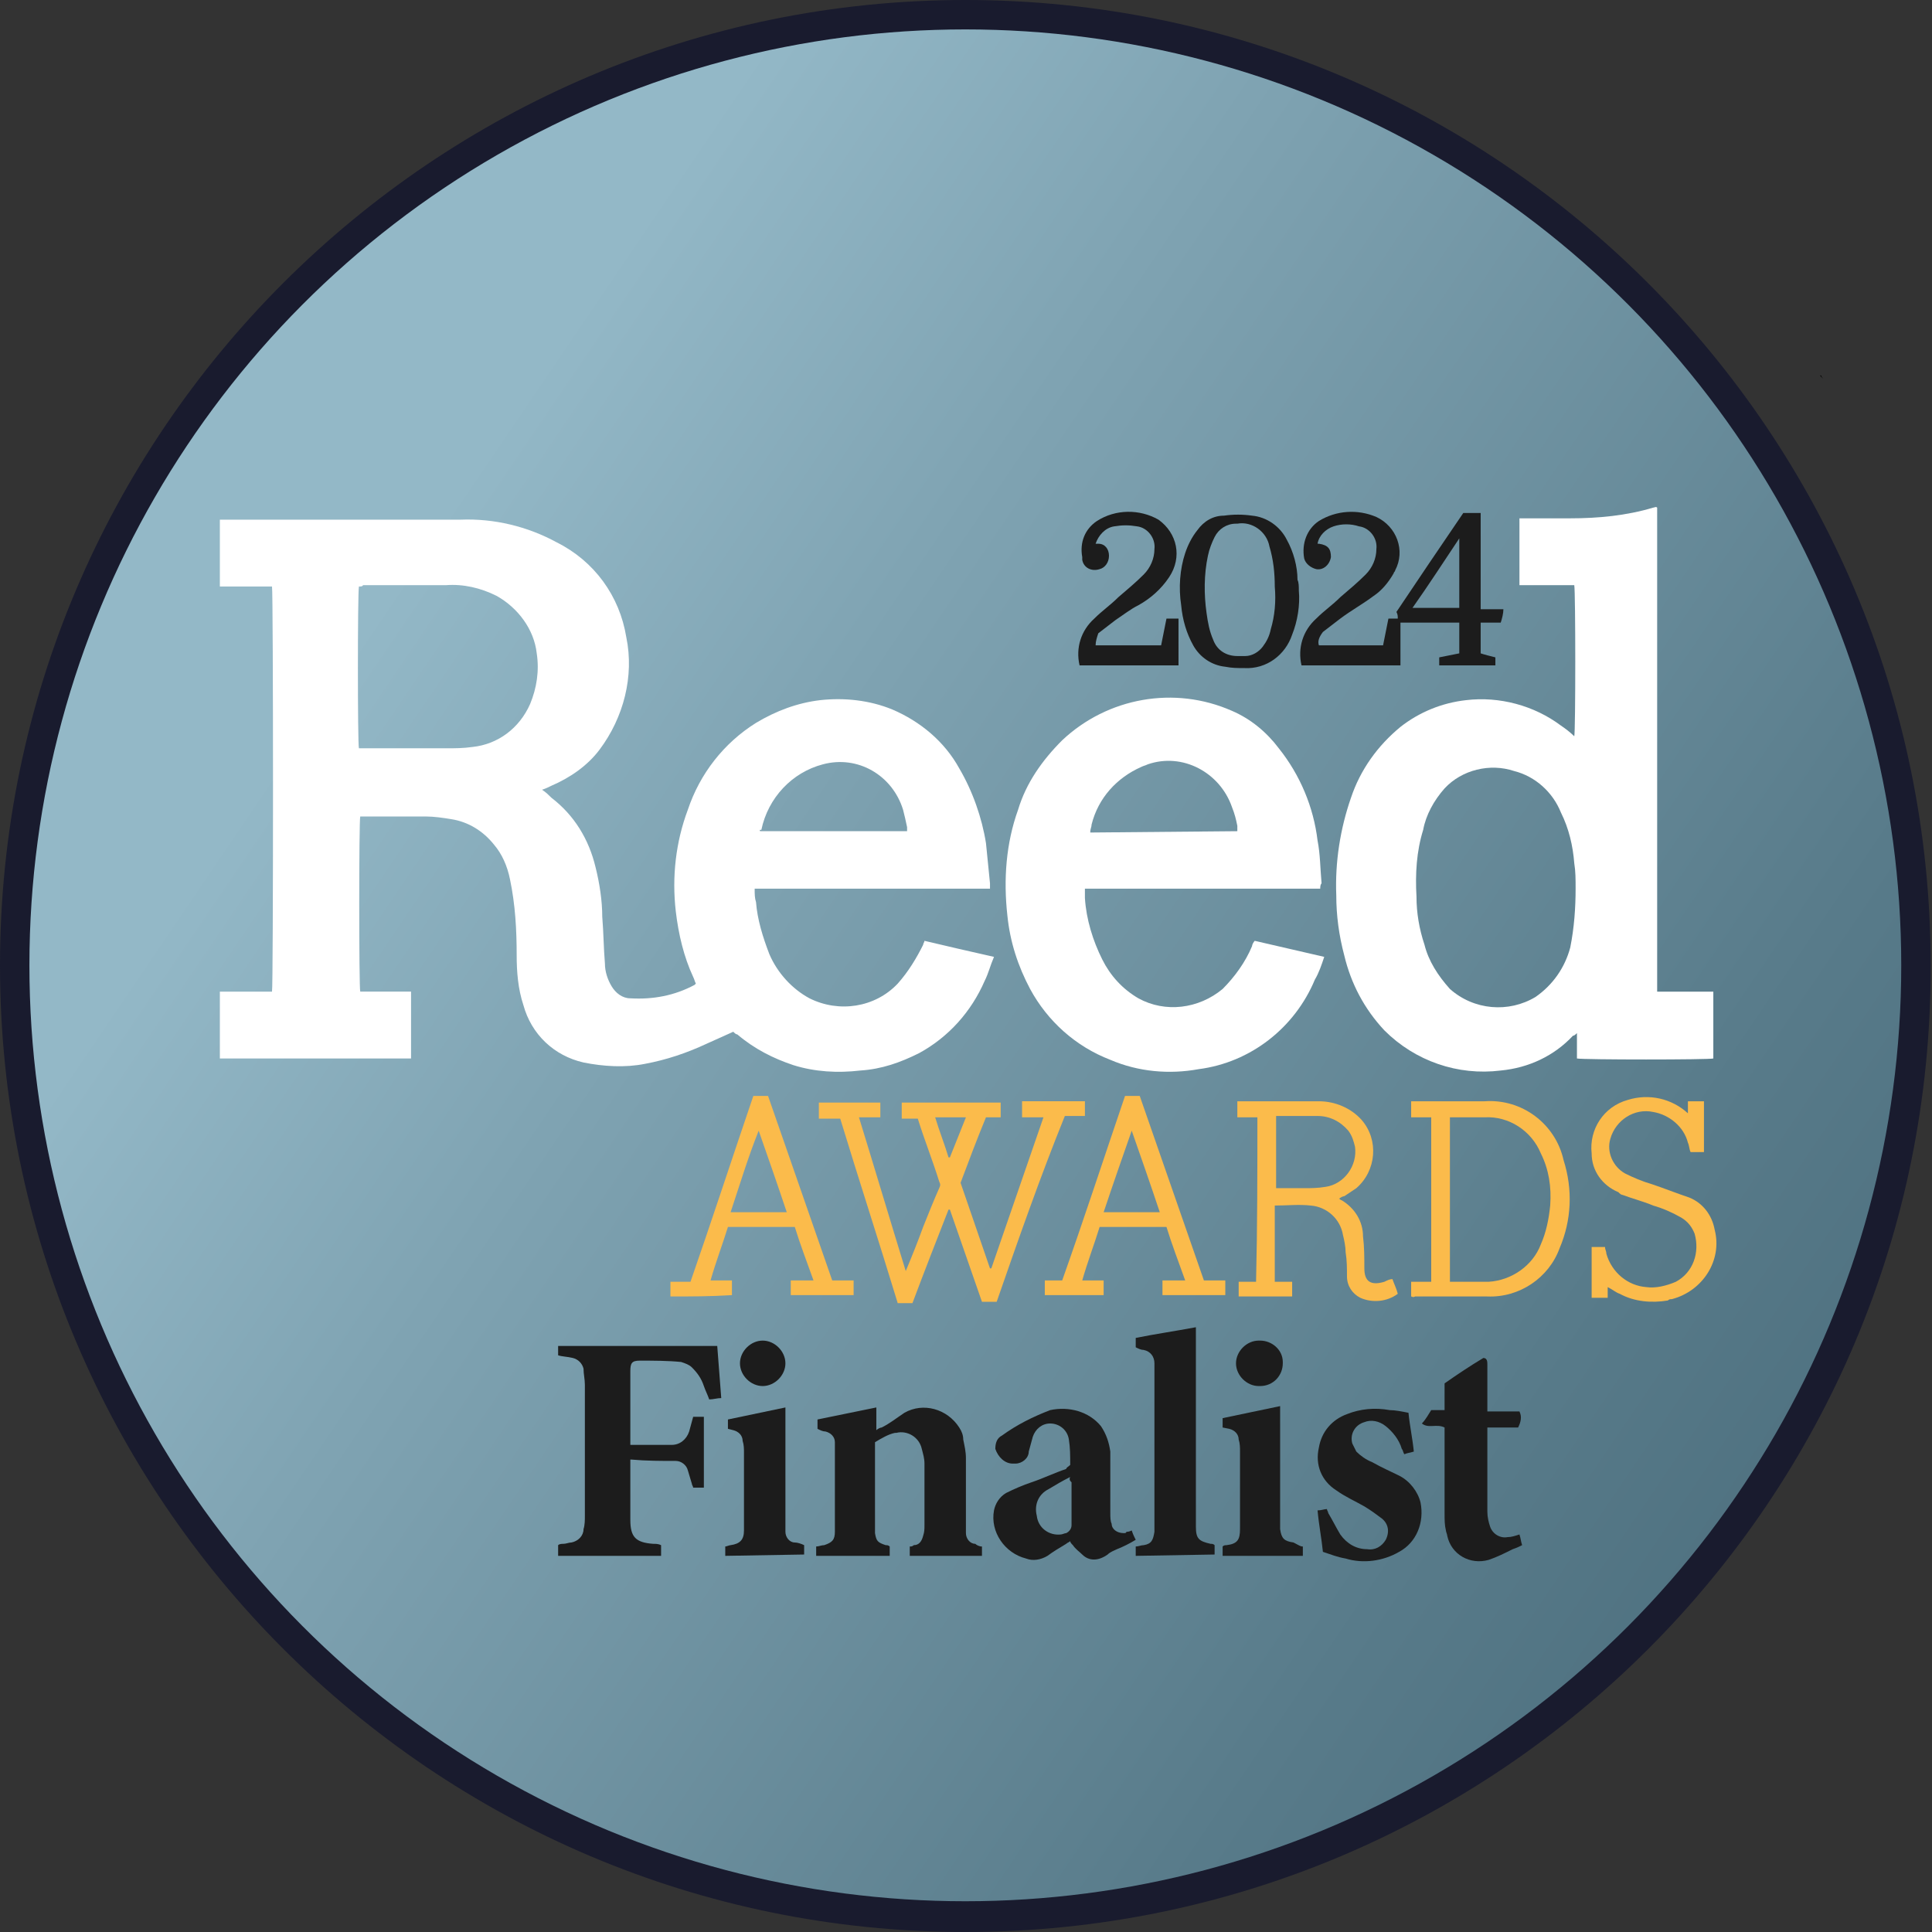 <svg xmlns="http://www.w3.org/2000/svg" xmlns:xlink="http://www.w3.org/1999/xlink" id="_65cfd5715fe42cc749c0e5fe_Reed_Award_Finalist" x="0px" y="0px" viewBox="0 0 144.5 144.5" style="enable-background:new 0 0 144.5 144.5;" xml:space="preserve"><rect x="0" y="0" width="144.5" height="144.5" fill="#333333" stroke="none"/><style type="text/css">	.st0{fill:#191B2E;}	.st1{fill:url(#Ellipse_13_00000011715466889009005010000006933821789436467895_);}	.st2{fill:#FFFFFF;}	.st3{fill:#FBBB4B;}	.st4{fill:#1C1C1C;}</style><path id="Path_1161" class="st0" d="M72.2,144.5C32.4,144.5,0,112.1,0,72.2C0,32.4,32.4,0,72.2,0c39.9,0,72.2,32.4,72.2,72.2 C144.5,112.1,112.1,144.5,72.2,144.5z"></path><linearGradient id="Ellipse_13_00000052082041766301086660000015002740821050197657_" gradientUnits="userSpaceOnUse" x1="-231.139" y1="466.398" x2="-230.312" y2="465.837" gradientTransform="matrix(139.966 0 0 -139.966 32381.334 65323.312)">	<stop offset="0" style="stop-color:#93B8C7"></stop>	<stop offset="0.232" style="stop-color:#7FA3B2"></stop>	<stop offset="0.738" style="stop-color:#587B8A"></stop>	<stop offset="1" style="stop-color:#496B7A"></stop></linearGradient><circle id="Ellipse_13" style="fill:url(#Ellipse_13_00000052082041766301086660000015002740821050197657_);" cx="72.2" cy="72.2" r="70"></circle><g id="Group_136" transform="translate(16.444 27.767)">	<path id="Path_1162" class="st2" d="M38.4,49.4l-2,0.9c-1.5,0.7-3,1.2-4.6,1.5c-1.5,0.3-3.1,0.2-4.6-0.1c-2.2-0.5-3.9-2.1-4.5-4.3  c-0.4-1.2-0.5-2.5-0.5-3.7c0-1.9-0.1-3.8-0.5-5.7c-0.2-1-0.6-1.9-1.2-2.6c-0.8-1-1.9-1.7-3.2-1.9c-0.6-0.1-1.3-0.2-1.9-0.2  c-1.6,0-3.1,0-4.6,0h-0.3c-0.1,0.3-0.1,12.8,0,13.1h3.8v5H0v-5h3.9C4,46.1,4,16.5,3.9,16.1c-1.3,0-2.6,0-3.9,0v-5  c0.1,0,0.3,0,0.4,0c5.9,0,11.7,0,17.6,0c2.5-0.1,5,0.5,7.2,1.7c2.8,1.4,4.7,4,5.2,7.1c0.6,2.9-0.2,6-2,8.4  c-0.9,1.2-2.2,2.1-3.6,2.7c-0.2,0.1-0.4,0.2-0.7,0.3c0.3,0.2,0.5,0.4,0.7,0.6c1.7,1.3,2.8,3.1,3.3,5.2c0.3,1.2,0.5,2.5,0.5,3.7  c0.1,1.2,0.1,2.3,0.2,3.5c0,0.6,0.2,1.2,0.5,1.7c0.3,0.5,0.8,0.9,1.4,0.9c1.7,0.1,3.3-0.2,4.8-1c0,0,0,0,0.1-0.1  c-0.1-0.2-0.1-0.3-0.2-0.5c-0.7-1.5-1.1-3.2-1.3-4.9c-0.3-2.6,0-5.2,0.9-7.6c0.9-2.7,2.7-5,5.1-6.5c1.5-0.9,3.1-1.5,4.8-1.7  c1.8-0.2,3.7,0,5.4,0.7c2.1,0.9,3.9,2.4,5,4.4c1,1.7,1.7,3.7,2,5.6c0.1,1,0.2,2,0.3,3v0.4H40c0,0.4,0,0.7,0.1,1  c0.1,1.3,0.5,2.6,1,3.9c0.6,1.4,1.7,2.6,3,3.3c2.2,1.1,4.9,0.7,6.6-1.1c0.8-0.9,1.4-1.9,1.9-2.9c0-0.1,0.1-0.2,0.1-0.3  c1.7,0.4,3.4,0.8,5.2,1.2c-0.3,0.7-0.4,1.2-0.7,1.8c-1,2.3-2.7,4.2-4.9,5.4c-1.4,0.7-2.8,1.2-4.4,1.3c-1.7,0.2-3.4,0.1-5-0.4  c-1.5-0.5-2.9-1.2-4.2-2.3C38.6,49.6,38.5,49.5,38.4,49.4z M10.4,16.1c-0.1,0.5-0.1,11.8,0,12.1h6.5c0.7,0,1.3,0,2-0.1  c1.9-0.2,3.5-1.4,4.3-3.2c0.5-1.2,0.7-2.5,0.5-3.8c-0.2-1.8-1.4-3.4-3-4.3c-1.2-0.6-2.5-0.9-3.8-0.8c-2,0-4.1,0-6.2,0  C10.7,16.1,10.5,16.1,10.4,16.1z M40.4,34.4h11v-0.3c-0.1-0.5-0.2-0.9-0.3-1.3c-0.8-2.6-3.4-4.1-6-3.4c-2.3,0.6-4.1,2.5-4.6,4.9  C40.3,34.3,40.4,34.3,40.4,34.4z"></path>	<path id="Path_1163" class="st2" d="M101.3,27.3c0.1-0.3,0.1-10.8,0-11.3h-4.1v-5c0.1,0,0.3,0,0.4,0h3.4c2.1,0,4.2-0.2,6.2-0.8  c0.1,0,0.2-0.1,0.3,0c0,1.8,0,33.8,0,36.2h4.2v5c-0.3,0.1-9.7,0.1-10.2,0v-1.9c-0.1,0.1-0.2,0.2-0.3,0.2c-1.4,1.5-3.3,2.4-5.4,2.6  c-3.2,0.4-6.4-0.7-8.7-3c-1.5-1.6-2.5-3.5-3-5.6c-0.4-1.5-0.6-3-0.6-4.5c-0.1-2.5,0.3-5,1.1-7.3c0.7-2.1,2-3.9,3.7-5.3  c1.4-1.1,3.1-1.8,4.9-2c2.5-0.3,5.1,0.4,7.1,1.9C100.6,26.7,101,27,101.3,27.3z M101.4,38.7c0-0.7,0-1.3-0.1-1.9  c-0.1-1.3-0.4-2.6-1-3.8c-0.6-1.5-1.9-2.7-3.5-3.1c-1.8-0.6-3.9-0.1-5.2,1.3c-0.8,0.9-1.4,2-1.6,3.1c-0.5,1.6-0.6,3.3-0.5,5  c0,1.2,0.2,2.4,0.6,3.6c0.3,1.2,1,2.3,1.9,3.3c1.8,1.6,4.4,1.8,6.4,0.6c1.3-0.9,2.2-2.2,2.6-3.7C101.3,41.6,101.4,40.1,101.4,38.7  L101.4,38.7z"></path>	<path id="Path_1164" class="st2" d="M82.3,38.7H64.7v0.7c0.1,1.6,0.6,3.2,1.3,4.6c0.6,1.2,1.5,2.2,2.7,2.9c2,1.1,4.5,0.8,6.3-0.7  c0.9-0.9,1.7-2,2.2-3.2c0-0.1,0.1-0.3,0.2-0.4c1.7,0.4,3.5,0.8,5.2,1.2c-0.2,0.6-0.4,1.2-0.7,1.7c-1.5,3.6-4.8,6.2-8.7,6.7  c-2.2,0.4-4.5,0.2-6.6-0.7c-2.6-1-4.7-2.9-6-5.3c-0.9-1.7-1.5-3.5-1.7-5.5c-0.3-2.7-0.1-5.4,0.8-7.9c0.6-2,1.8-3.7,3.3-5.2  c3.4-3.2,8.4-4.1,12.7-2.2c1.4,0.6,2.6,1.6,3.5,2.8c1.6,2,2.6,4.4,2.9,6.9c0.2,1,0.2,2.1,0.3,3.2C82.3,38.4,82.3,38.6,82.3,38.7z   M76.1,34.4c0-0.1,0-0.3,0-0.4c-0.1-0.5-0.2-0.9-0.4-1.4c-0.9-2.6-3.7-4.1-6.3-3.2c-0.2,0.1-0.3,0.1-0.5,0.2  c-1.8,0.8-3.2,2.3-3.7,4.3c0,0.2-0.1,0.3-0.1,0.6L76.1,34.4z"></path>	<path id="Path_1165" class="st3" d="M58.1,69.6H57c-0.8-2.3-1.6-4.6-2.4-6.9h-0.1c-0.9,2.3-1.8,4.6-2.7,7h-1.1  c-1.4-4.6-2.9-9.2-4.3-13.8h-1.6v-1.2h4.6v1.1h-1.6c1.2,3.9,2.3,7.6,3.5,11.5c0.5-1.2,0.9-2.2,1.3-3.3c0.4-1,0.8-2,1.2-2.9  c0.1-0.2,0.1-0.3,0-0.5c-0.5-1.6-1.1-3.1-1.6-4.7h-1.2v-1.2h7.4v1.1h-1.1c-0.7,1.7-1.3,3.3-1.9,4.9l2.2,6.4h0.1  c1.3-3.8,2.6-7.5,3.9-11.3h-1.6v-1.2h4.7v1.1h-1.5C61.3,60.4,59.7,65,58.1,69.6z M53.5,55.8c0.3,1,0.7,2,1,3h0.1c0.4-1,0.8-2,1.2-3  H53.5z"></path>	<path id="Path_1166" class="st4" d="M25.3,73.6v-0.7c0.2,0,0.3,0,0.5,0h8.6c0.8,0,1.6,0,2.3,0h0.5l0.3,3.9c-0.3,0-0.6,0.1-0.9,0.1  c-0.1-0.3-0.3-0.7-0.4-1c-0.2-0.6-0.5-1-0.9-1.4c-0.2-0.2-0.5-0.3-0.8-0.4c-1-0.1-2.1-0.1-3.1-0.1c-0.6,0-0.7,0.2-0.7,0.8v5.5  c0.1,0,0.2,0,0.3,0c0.9,0,1.9,0,2.8,0c0.6,0,1.1-0.4,1.3-1c0.1-0.4,0.2-0.7,0.3-1.1h0.8v5.3h-0.8c0-0.1-0.1-0.2-0.1-0.3  c-0.1-0.3-0.2-0.7-0.3-1c-0.1-0.4-0.5-0.7-0.9-0.7c-1.1,0-2.2,0-3.3-0.1c0,0-0.1,0-0.1,0c0,0.1,0,0.2,0,0.3v4.2  c0,1.3,0.4,1.7,1.7,1.8c0.2,0,0.4,0,0.6,0.1v0.8h-7.7v-0.8c0.1-0.1,0.3-0.1,0.4-0.1c0.2,0,0.4-0.1,0.6-0.1c0.5-0.1,0.9-0.5,0.9-1  c0.1-0.3,0.1-0.7,0.1-1v-9.8c0-0.4-0.1-0.8-0.1-1.2c-0.1-0.4-0.4-0.7-0.8-0.8C26,73.7,25.6,73.7,25.3,73.6z"></path>	<path id="Path_1167" class="st4" d="M57,87.9v0.7h-5.4v-0.7c0.1,0,0.2,0,0.3-0.1c0.4,0,0.6-0.3,0.7-0.7c0.1-0.3,0.1-0.5,0.1-0.8  v-4.6c0-0.4-0.1-0.7-0.2-1.1c-0.2-0.9-1.1-1.4-1.9-1.2c0,0-0.1,0-0.1,0c-0.5,0.1-1,0.4-1.5,0.7v6.2c0,0.2,0,0.4,0,0.6  c0.1,0.6,0.2,0.7,0.8,0.9c0.1,0,0.2,0,0.3,0.1v0.7h-5.5v-0.7c0.2,0,0.4-0.1,0.6-0.1c0.6-0.2,0.8-0.4,0.8-1c0-2,0-4,0-6  c0-0.3,0-0.5,0-0.7c0-0.4-0.3-0.7-0.7-0.8c-0.2,0-0.4-0.1-0.6-0.2v-0.7c1.5-0.3,2.9-0.6,4.4-0.9v1.7c0.1-0.1,0.3-0.2,0.4-0.2  c0.6-0.3,1.1-0.7,1.7-1.1c1.4-0.8,3.2-0.3,4.1,1.1c0.2,0.3,0.3,0.6,0.3,0.9c0.1,0.5,0.2,0.9,0.2,1.4v4.5c0,0.4,0,0.7,0,1.1  c0,0.4,0.3,0.8,0.7,0.8C56.6,87.8,56.8,87.9,57,87.9z"></path>	<path id="Path_1168" class="st4" d="M82.2,20.5H87l0.4-2c0.3,0,0.4,0,0.7,0c0-0.2,0-0.3-0.1-0.5c1.6-2.4,3.3-4.9,5-7.4h1.3v7.2H96  c0,0.3-0.1,0.7-0.2,1h-1.5v2.3c0.3,0.1,0.7,0.2,1.1,0.3V22h-4.2v-0.6c0.5-0.1,1-0.2,1.5-0.3v-2.3h-4.4V22h-7.4  c-0.3-1.3,0.1-2.6,1.1-3.5c0.6-0.6,1.2-1,1.8-1.6c0.7-0.6,1.3-1.1,1.9-1.7c0.5-0.5,0.8-1.2,0.8-1.9c0.1-0.8-0.5-1.6-1.3-1.7  c-0.6-0.2-1.3-0.2-1.9,0c-0.6,0.2-1.1,0.7-1.2,1.3c0,0,0.1,0,0.1,0c0.7,0.1,0.9,0.4,0.9,1c-0.1,0.6-0.6,1-1.1,0.9  c-0.4-0.1-0.8-0.4-0.9-0.8c-0.2-1.1,0.2-2.2,1.1-2.8c1.3-0.8,2.9-0.9,4.3-0.3c1.5,0.7,2.2,2.5,1.4,4c0,0.1-0.1,0.1-0.1,0.2  c-0.4,0.7-0.9,1.3-1.5,1.7c-0.8,0.6-1.7,1.1-2.5,1.7c-0.4,0.3-0.9,0.7-1.3,1C82.2,19.9,82.1,20.2,82.2,20.5z M92.7,12.5  c-1.2,1.8-2.3,3.5-3.5,5.2h3.5L92.7,12.5z"></path>	<path id="Path_1169" class="st4" d="M63.6,81.8c0-0.7,0-1.3-0.1-1.9c-0.1-0.7-0.7-1.2-1.4-1.2c-0.6,0-1.1,0.4-1.3,1  c-0.1,0.4-0.2,0.7-0.3,1.1c0,0.5-0.5,0.9-1,0.9c-0.1,0-0.1,0-0.2,0c-0.6,0-1.1-0.5-1.3-1.1c0-0.4,0.1-0.8,0.5-1  c1.1-0.8,2.3-1.4,3.6-1.9c1.4-0.3,2.9,0.1,3.8,1.2c0.4,0.6,0.6,1.2,0.7,1.9v4.6c0,0.3,0,0.6,0.1,0.8c0,0.4,0.4,0.7,0.9,0.7  c0.1,0,0.2,0,0.2-0.1c0.1,0,0.2,0,0.4-0.1c0.1,0.3,0.2,0.5,0.3,0.7c-0.5,0.3-0.9,0.5-1.4,0.7c-0.2,0.1-0.5,0.2-0.7,0.4  C65.7,89,65,89,64.5,88.5c-0.2-0.2-0.5-0.4-0.7-0.7c-0.1-0.1-0.2-0.2-0.2-0.3c-0.1,0.1-0.2,0.1-0.3,0.2c-0.5,0.3-1,0.6-1.4,0.9  c-0.5,0.3-1.1,0.4-1.6,0.2c-1.6-0.4-2.7-2-2.4-3.6c0.1-0.5,0.4-1,0.9-1.3c0.6-0.3,1.3-0.6,1.9-0.8c0.9-0.3,1.7-0.7,2.6-1  C63.3,82,63.5,81.9,63.6,81.8z M63.6,82.7c-0.6,0.3-1.1,0.6-1.6,0.9c-0.8,0.4-1.1,1.2-0.9,2c0.1,0.9,0.9,1.5,1.8,1.4  c0.1,0,0.3-0.1,0.4-0.1c0.2-0.1,0.4-0.3,0.4-0.6v-3.2C63.6,83,63.5,82.9,63.6,82.7L63.6,82.7z"></path>	<path id="Path_1170" class="st3" d="M77.6,55.8h-1.5v-1.2h6.1c1.2,0,2.4,0.5,3.2,1.4c1.3,1.5,1.1,3.8-0.4,5.1  c-0.3,0.2-0.6,0.4-0.9,0.6c-0.1,0-0.3,0.1-0.4,0.2c0.1,0,0.1,0.1,0.2,0.1c1,0.6,1.6,1.6,1.6,2.7c0.1,0.8,0.1,1.6,0.1,2.4  c0,1,0.5,1.3,1.5,1c0.2-0.1,0.4-0.2,0.6-0.2c0.1,0.3,0.3,0.7,0.4,1.1c-0.8,0.6-1.9,0.7-2.8,0.3c-0.6-0.3-1-0.9-1-1.6  c0-0.6,0-1.2-0.1-1.8c0-0.4-0.1-0.9-0.2-1.3c-0.2-1.2-1.2-2.1-2.4-2.2c-0.9-0.1-1.8,0-2.7,0v5.7h1.3v1.1h-4v-1.1h1.3  C77.6,64,77.6,59.9,77.6,55.8z M79,61.1h2.1c0.5,0,1,0,1.6-0.1c1.4-0.2,2.4-1.6,2.2-3c-0.1-0.4-0.2-0.8-0.5-1.2  c-0.6-0.7-1.4-1.1-2.3-1.1h-2.8c-0.1,0-0.2,0-0.3,0C79,57.6,79,59.4,79,61.1L79,61.1z"></path>	<path id="Path_1171" class="st4" d="M68.5,88.6v-0.7c0.2,0,0.4-0.1,0.6-0.1c0.6-0.1,0.7-0.4,0.8-1V74.2c0-0.5-0.3-0.9-0.8-1  c-0.2,0-0.4-0.1-0.6-0.2v-0.7c1.5-0.3,2.9-0.5,4.5-0.8c0,0.1,0,0.3,0,0.4v14.5c0,0.9,0.2,1.1,1.1,1.3c0.1,0,0.2,0,0.3,0.1v0.7  L68.5,88.6z"></path>	<path id="Path_1172" class="st3" d="M89.1,69.2v-1.1h1.5V55.8h-1.5v-1.2h5.5c2.8-0.2,5.3,1.7,5.9,4.4c0.7,2.2,0.6,4.5-0.3,6.6  c-0.8,2.2-3,3.7-5.4,3.6c-1.8,0-3.6,0-5.4,0C89.2,69.3,89.2,69.2,89.1,69.2z M92,55.8v12.3c1,0,2,0,2.9,0c1.7-0.1,3.3-1.2,3.9-2.8  c0.4-0.9,0.6-1.9,0.7-2.9c0.1-1.4-0.1-2.7-0.7-3.9c-0.7-1.7-2.4-2.8-4.2-2.7h-2.3C92.2,55.8,92.1,55.8,92,55.8z"></path>	<path id="Path_1173" class="st3" d="M67.7,54.2h1.1c1.6,4.6,3.2,9.2,4.8,13.8h1.6v1.1h-4.7v-1.1h1.7c-0.5-1.4-1-2.7-1.4-4h-5  c-0.4,1.3-0.9,2.6-1.3,4h1.6v1.1h-4.4v-1.1H63C64.6,63.5,66.1,58.9,67.7,54.2z M68.2,56.8L68.2,56.8c-0.7,2-1.4,4-2.1,6.1h4.2  C69.6,60.8,68.9,58.8,68.2,56.8L68.2,56.8z"></path>	<path id="Path_1174" class="st3" d="M33.7,69.2v-1.1h1.5c1.6-4.6,3.1-9.2,4.7-13.9h1.1c1.6,4.6,3.2,9.2,4.8,13.8h1.6v1.1h-4.7v-1.1  h1.7c-0.5-1.4-1-2.7-1.4-4h-5c-0.4,1.3-0.9,2.6-1.3,4h1.6v1.1C36.7,69.2,35.2,69.2,33.7,69.2z M40.3,56.8L40.3,56.8  c-0.8,2-1.4,4-2.1,6.1h4.2C41.7,60.8,41,58.8,40.3,56.8L40.3,56.8z"></path>	<path id="Path_1175" class="st4" d="M97.1,79h-2.3c0,0.2,0,0.3,0,0.4v5.9c0,0.4,0.1,0.8,0.2,1.1c0.2,0.6,0.8,0.9,1.3,0.8  c0.3,0,0.6-0.1,0.9-0.2c0.1,0.3,0.1,0.5,0.2,0.8c-0.2,0.1-0.4,0.2-0.7,0.3c-0.6,0.3-1.2,0.6-1.8,0.8c-1.4,0.4-2.8-0.4-3.1-1.8  c0-0.1-0.1-0.3-0.1-0.4c-0.1-0.4-0.1-0.8-0.1-1.3v-6.4c-0.6-0.3-1.2,0.1-1.7-0.3c0.3-0.3,0.5-0.7,0.7-1h1v-2c1-0.7,1.9-1.3,2.9-1.9  c0.3,0,0.3,0.3,0.3,0.5v3.5h2.4C97.4,78.2,97.3,78.6,97.1,79z"></path>	<path id="Path_1176" class="st4" d="M88.9,77.9c0.1,1,0.3,1.9,0.4,2.9c-0.3,0.1-0.5,0.1-0.7,0.2c-0.1-0.1-0.1-0.3-0.2-0.4  c-0.2-0.7-0.7-1.3-1.2-1.7c-0.5-0.4-1.1-0.5-1.6-0.3c-0.7,0.2-1.1,0.9-0.9,1.6c0.1,0.2,0.2,0.4,0.3,0.6c0.3,0.3,0.7,0.6,1.2,0.8  c0.7,0.4,1.4,0.7,2,1c0.8,0.4,1.4,1.2,1.6,2c0.3,1.5-0.3,3-1.6,3.7c-1.2,0.7-2.7,0.9-4,0.5c-0.6-0.1-1.1-0.3-1.7-0.5  c-0.1-1-0.3-2-0.4-3.1c0.3,0,0.5-0.1,0.7-0.1c0,0.1,0.1,0.2,0.1,0.3c0.3,0.5,0.6,1.1,0.9,1.6c0.5,0.7,1.2,1.1,2,1.1  c0.6,0.1,1.1-0.2,1.4-0.7c0.3-0.6,0.2-1.2-0.3-1.6c-0.4-0.3-0.8-0.6-1.3-0.9c-0.7-0.4-1.4-0.7-2.1-1.2c-1.1-0.7-1.6-1.9-1.3-3.2  c0.2-1.2,1-2.1,2.1-2.5c1-0.4,2.1-0.5,3.2-0.3C87.9,77.7,88.4,77.8,88.9,77.9z"></path>	<path id="Path_1177" class="st3" d="M103.8,68.5v0.8h-1.2v-3.8h1c0,0.2,0.1,0.3,0.1,0.5c0.4,1.4,1.6,2.4,3,2.5  c0.7,0.1,1.5-0.1,2.2-0.4c1.3-0.7,1.8-2.2,1.4-3.6c-0.2-0.5-0.5-0.9-1-1.2c-0.7-0.4-1.4-0.7-2.1-0.9c-0.7-0.3-1.5-0.5-2.3-0.8  c-0.1,0-0.2-0.1-0.3-0.2c-1.2-0.5-2-1.6-2-2.9c-0.2-1.8,0.9-3.5,2.7-4c1.6-0.5,3.3-0.1,4.5,1v-0.9h1.2v3.8h-1  c-0.1-0.2-0.1-0.5-0.2-0.7c-0.3-1.2-1.4-2.1-2.6-2.3c-1.4-0.3-2.8,0.6-3.2,2c-0.3,1,0.2,2.1,1.1,2.6c0.6,0.3,1.3,0.6,2,0.8  c0.9,0.3,1.9,0.7,2.8,1c1,0.4,1.7,1.3,1.9,2.4c0.6,2.3-0.9,4.6-3.2,5.2c-0.1,0-0.2,0-0.3,0.1c-1.2,0.2-2.5,0.1-3.6-0.5  C104.4,68.9,104.2,68.7,103.8,68.5z"></path>	<path id="Path_1178" class="st4" d="M80.7,16.4c0.1,1.1-0.1,2.3-0.5,3.3c-0.5,1.5-1.9,2.6-3.6,2.5c-0.5,0-0.9,0-1.4-0.1  c-1-0.1-1.9-0.7-2.4-1.6c-0.5-0.9-0.8-1.9-0.9-3c-0.2-1.3-0.1-2.7,0.3-3.9c0.2-0.6,0.5-1.2,0.9-1.7c0.5-0.7,1.2-1.1,2-1.1  c0.7-0.1,1.4-0.1,2.1,0c1.1,0.1,2.1,0.8,2.6,1.8c0.5,0.9,0.8,2,0.8,3C80.7,15.8,80.7,16.1,80.7,16.4z M78.9,16.1c0-1-0.1-2-0.4-3  c-0.2-1.1-1.3-1.9-2.4-1.7H76c-0.7,0-1.3,0.4-1.6,1c-0.2,0.4-0.4,0.9-0.5,1.4c-0.3,1.4-0.3,2.9-0.1,4.3c0.1,0.7,0.2,1.3,0.5,2  c0.3,0.8,1,1.2,1.8,1.2h0.6c0.5,0,1-0.3,1.3-0.7c0.3-0.4,0.5-0.8,0.6-1.3C78.9,18.3,79,17.2,78.9,16.1L78.9,16.1z"></path>	<path id="Path_1179" class="st4" d="M65.5,20.5h4.9l0.4-2h0.9V22h-7.4c-0.3-1.3,0.1-2.6,1.1-3.5c0.6-0.6,1.2-1,1.8-1.6  c0.7-0.6,1.3-1.1,1.9-1.7c0.5-0.5,0.8-1.2,0.8-1.9c0.1-0.8-0.5-1.6-1.3-1.7c-0.6-0.1-1.1-0.1-1.7,0c-0.7,0.1-1.2,0.7-1.4,1.3  c0.1,0,0.1,0,0.2,0c0.5,0,0.8,0.4,0.8,0.9c0,0.5-0.3,0.9-0.7,1c-0.6,0.2-1.2-0.1-1.3-0.7c0-0.1,0-0.1,0-0.2  c-0.2-1.1,0.2-2.1,1.1-2.7c1.4-0.9,3.2-0.9,4.6-0.1c1.4,1,1.8,2.8,0.8,4.3c-0.6,0.9-1.4,1.6-2.3,2.1c-0.6,0.3-1.1,0.7-1.7,1.1  c-0.4,0.3-0.9,0.7-1.3,1C65.6,19.9,65.5,20.2,65.5,20.5z"></path>	<path id="Path_1180" class="st4" d="M37.8,88.6v-0.7c0.1,0,0.3-0.1,0.4-0.1c0.7-0.1,1-0.4,1-1.1c0-2,0-3.9,0-5.8  c0-0.3,0-0.6-0.1-0.9c0-0.4-0.3-0.7-0.7-0.8L38,79.1v-0.7c1.4-0.3,2.9-0.6,4.3-0.9v8.5c0,0.3,0,0.5,0,0.8c0,0.4,0.3,0.8,0.7,0.8  c0.2,0,0.5,0.1,0.7,0.2v0.7L37.8,88.6z"></path>	<path id="Path_1181" class="st4" d="M81,87.9v0.7h-6v-0.7c0.1-0.1,0.2-0.1,0.3-0.1c0.8-0.1,1-0.4,1-1.2c0-1.9,0-3.9,0-5.8  c0-0.3,0-0.6-0.1-0.9c0-0.4-0.3-0.7-0.7-0.8l-0.5-0.1v-0.7c1.4-0.3,2.9-0.6,4.3-0.9v8.5c0,0.2,0,0.4,0,0.7c0.1,0.7,0.3,0.9,1,1  C80.7,87.8,80.8,87.9,81,87.9z"></path>	<path id="Path_1182" class="st4" d="M38.9,74.2c0-0.9,0.8-1.7,1.7-1.7c0,0,0,0,0,0c0.9,0,1.7,0.8,1.7,1.7c0,0.9-0.8,1.7-1.7,1.7  C39.7,75.9,38.9,75.1,38.9,74.2z"></path>	<path id="Path_1183" class="st4" d="M79.5,74.2c0,0.9-0.7,1.7-1.7,1.7c0,0,0,0-0.1,0c-0.9,0-1.7-0.8-1.7-1.7c0-0.9,0.8-1.7,1.7-1.7  c0,0,0,0,0.1,0c0.9,0,1.7,0.7,1.7,1.6C79.5,74.2,79.5,74.2,79.5,74.2z"></path>	<path id="Path_1184" d="M119.7,0.3c0,0.1,0.1,0.1,0.1,0.2l0,0C119.8,0.4,119.8,0.3,119.7,0.3z"></path>	<path id="Path_1185" d="M119.8,0.4c0,0,0,0.1,0.1,0.1h0C119.9,0.6,119.9,0.5,119.8,0.4L119.8,0.4z"></path>	<path id="Path_1186" d="M119.7,0.2c0,0,0-0.1,0-0.2l0,0C119.7,0.1,119.7,0.2,119.7,0.2z"></path>	<path id="Path_1187" d="M119.7,0.1L119.7,0.1L119.7,0.1C119.6,0,119.6,0,119.7,0.1z"></path>	<path id="Path_1188" d="M119.6,0"></path></g></svg>